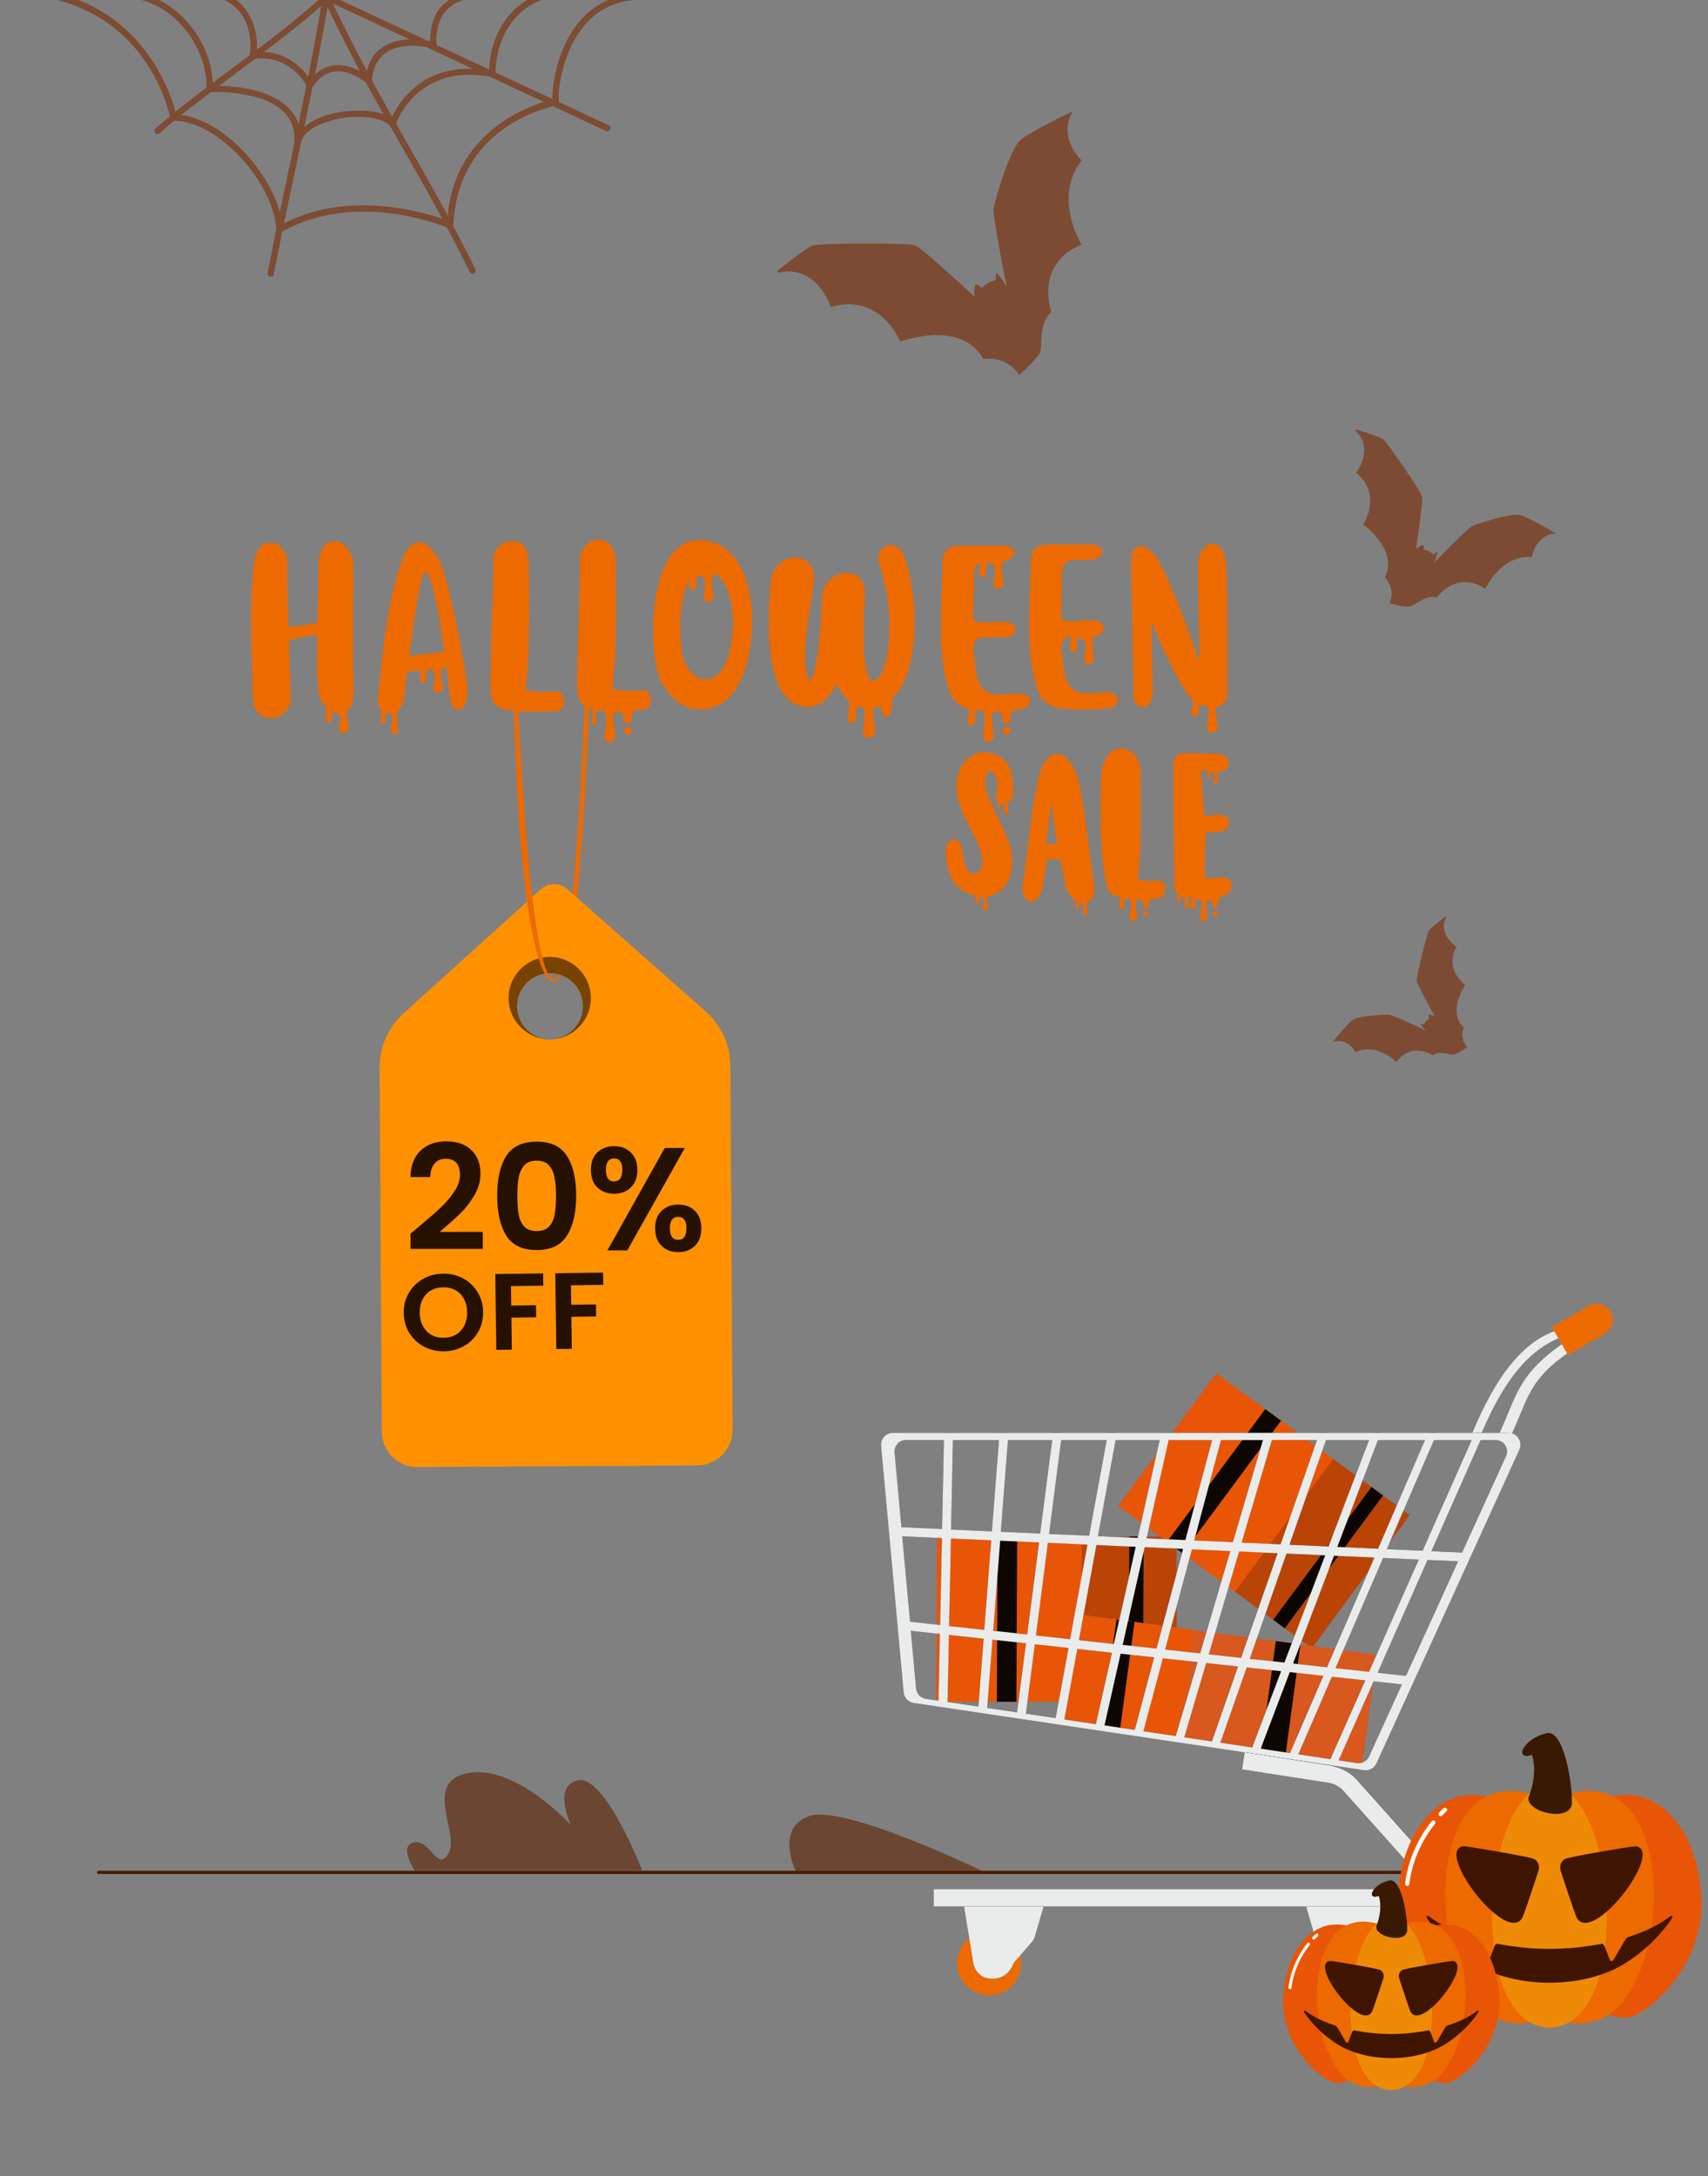 <svg width="537" height="684" viewBox="0 0 537 684" fill="none" xmlns="http://www.w3.org/2000/svg">
<rect x="0" y="0" width="537" height="684" fill="#808080" stroke="none"/>
<g opacity="0.6" clip-path="url(#clip0_7506_31790)">
<path d="M102.11 -0.066C125.046 10.626 147.982 21.326 170.918 32.018C177.435 35.061 183.959 38.097 190.476 41.14C191.623 41.677 192.635 39.971 191.479 39.426C168.543 28.734 145.607 18.034 122.671 7.342C116.154 4.299 109.63 1.263 103.113 -1.78C101.966 -2.317 100.955 -0.611 102.11 -0.066Z" fill="#7C2900"/>
<path d="M101.572 -0.675C107.423 11.635 113.699 23.721 120.375 35.606C125.985 45.585 131.795 55.452 137.293 65.504C140.912 72.119 144.387 78.807 147.733 85.558C148.303 86.704 150.013 85.703 149.451 84.557C143.857 73.257 137.83 62.196 131.587 51.248C125.768 41.06 119.894 30.905 114.413 20.525C110.545 13.205 106.853 5.796 103.298 -1.676C102.752 -2.829 101.035 -1.82 101.58 -0.675H101.572Z" fill="#7C2900"/>
<path d="M101.468 -1.011C97.833 21.486 92.753 43.719 88.114 66.024C86.742 72.6 85.41 79.175 84.142 85.767C83.901 87.016 85.819 87.545 86.06 86.295C90.466 63.445 95.722 40.772 100.112 17.922C101.292 11.803 102.399 5.668 103.394 -0.483C103.595 -1.732 101.685 -2.269 101.476 -1.011H101.468Z" fill="#7C2900"/>
<path d="M101.91 -1.62C88.363 10.73 73.099 21.062 58.67 32.33C55.315 34.949 51.993 37.616 48.815 40.452C47.86 41.3 49.272 42.702 50.219 41.853C56.319 36.399 62.907 31.497 69.44 26.58C77.007 20.885 84.615 15.247 92.015 9.336C95.867 6.261 99.663 3.105 103.306 -0.218C104.253 -1.083 102.841 -2.477 101.902 -1.62H101.91Z" fill="#7C2900"/>
<path d="M151.032 -3.094C146.209 -2.557 141.121 -1.147 138.071 2.897C135.64 6.125 135.142 10.289 135.206 14.206L136.466 13.253C130.487 11.651 122.237 11.819 117.952 16.905C115.93 19.308 115.103 22.335 114.902 25.419L116.596 24.722C114.589 22.936 112.021 21.55 109.437 20.877C107.327 20.325 105.055 20.269 102.977 20.982C100.224 21.927 98.154 23.969 96.549 26.34H98.266C96.011 21.91 91.541 18.17 86.75 16.889C84.286 16.224 81.75 16.224 79.246 16.649L80.466 17.866C81.718 11.146 79.367 3.57 73.717 -0.491C70.692 -2.661 67.04 -3.67 63.389 -4.135C62.121 -4.295 62.137 -2.309 63.389 -2.157C68.709 -1.484 73.902 0.799 76.622 5.628C78.267 8.551 78.853 11.987 78.725 15.311C78.701 15.848 78.661 16.384 78.604 16.921C78.564 17.321 78.629 16.785 78.572 17.169C78.564 17.225 78.556 17.273 78.548 17.329C78.404 18.114 78.998 18.683 79.768 18.547C86.597 17.377 93.443 21.206 96.549 27.325C96.91 28.029 97.873 27.901 98.266 27.325C99.679 25.242 101.556 23.4 104.036 22.711C105.834 22.215 107.712 22.383 109.477 22.928C110.954 23.384 112.334 24.089 113.618 24.938C114.309 25.387 114.678 25.643 115.199 26.107C115.857 26.692 116.836 26.276 116.893 25.41C117.19 20.861 119.332 16.857 123.802 15.303C126.932 14.214 130.552 14.23 133.665 14.71C134.428 14.831 135.19 14.959 135.936 15.159C136.554 15.327 137.204 14.855 137.196 14.206C137.14 10.754 137.485 7.094 139.556 4.203C142.14 0.59 146.843 -0.651 151.032 -1.115C152.284 -1.26 152.3 -3.238 151.032 -3.094Z" fill="#7C2900"/>
<path d="M178.406 -3.358C172.901 -3.326 167.556 -1.7 163.23 1.752C159.242 4.939 156.465 9.464 155.02 14.326C154.162 17.209 153.768 20.237 153.785 23.24L155.044 22.287C147.509 20.885 139.5 21.382 132.911 25.611C128.979 28.134 125.777 31.77 123.666 35.926C123.208 36.823 122.775 37.752 122.47 38.714L124.131 38.273C120.953 34.925 115.256 34.589 110.954 34.813C105.858 35.077 100.264 36.319 96.163 39.498C94.205 41.02 92.785 43.014 92.48 45.513H94.462C94.807 42.245 94.278 38.866 92.456 36.071C90.859 33.62 88.475 31.786 85.867 30.504C80.9 28.061 75.202 27.204 69.712 27.004C68.453 26.956 67.184 26.94 65.924 27.004L66.92 27.997C67.281 16.328 59.689 4.395 49.08 -0.451C46.014 -1.852 42.74 -2.645 39.369 -2.741C38.093 -2.773 38.093 -0.795 39.369 -0.763C50.709 -0.451 60.162 8.64 63.581 19.019C64.536 21.919 65.026 24.938 64.929 27.989C64.913 28.502 65.395 29.006 65.924 28.983C69.046 28.806 72.256 29.015 75.346 29.471C80.595 30.248 86.509 31.85 90.04 36.094C92.247 38.745 92.833 42.149 92.48 45.497C92.344 46.771 94.31 46.739 94.462 45.497C94.952 41.493 99.679 39.298 103.041 38.217C107.519 36.775 112.591 36.231 117.238 37.136C119.212 37.52 121.315 38.169 122.735 39.659C123.265 40.219 124.18 39.907 124.396 39.218C124.661 38.393 124.765 38.209 125.118 37.472C125.873 35.886 126.788 34.381 127.839 32.979C131.097 28.654 135.744 25.563 141.016 24.265C145.438 23.176 150.077 23.344 154.531 24.169C155.157 24.281 155.791 23.905 155.791 23.216C155.751 13.709 160.437 3.946 169.634 0.23C172.435 -0.899 175.412 -1.388 178.422 -1.404C179.698 -1.404 179.706 -3.39 178.422 -3.382L178.406 -3.358Z" fill="#7C2900"/>
<path d="M201.037 -2.085C193.285 -1.932 186.295 1.407 181.528 7.534C177.619 12.548 175.308 18.755 174.241 24.978C173.832 27.341 173.535 29.791 173.679 32.194L174.409 31.241C170.533 31.922 166.697 33.492 163.206 35.246C155.67 39.034 149.146 44.889 145.198 52.385C142.204 58.063 140.784 64.391 140.535 70.782L142.028 69.925C138.248 68.299 134.203 67.194 130.19 66.321C121.579 64.447 112.623 63.91 103.908 65.384C98.106 66.369 92.496 68.315 87.376 71.222L88.869 72.079C88.475 65.287 85.233 58.776 81.317 53.33C77.104 47.467 71.663 42.157 65.178 38.842C61.864 37.144 58.244 35.998 54.505 35.918L55.46 36.647C54.657 32.442 52.916 28.286 50.998 24.489C46.736 16.048 40.332 8.688 32.211 3.746C26.144 0.038 19.282 -2.189 12.244 -3.15C11 -3.318 10.454 -1.412 11.722 -1.236C23.118 0.326 33.639 5.348 41.407 13.902C46.367 19.364 50.099 25.979 52.402 32.979C52.852 34.349 53.285 35.75 53.558 37.176C53.638 37.608 54.103 37.897 54.513 37.905C60.957 38.049 66.936 41.581 71.695 45.681C76.959 50.222 81.365 55.933 84.246 62.268C85.65 65.352 86.694 68.691 86.894 72.095C86.935 72.84 87.705 73.337 88.387 72.952C103.202 64.551 121.499 65.167 137.309 70.317C138.264 70.629 139.219 70.958 140.158 71.318C140.431 71.422 140.695 71.526 140.968 71.639C141.241 71.751 141.169 71.719 141.041 71.663C141.731 71.959 142.501 71.623 142.533 70.806C142.934 60.674 146.65 51.047 154.081 44.008C158.865 39.474 164.819 36.175 171.095 34.188C172.355 33.788 173.647 33.411 174.955 33.179C175.356 33.107 175.709 32.627 175.685 32.226C175.396 27.597 176.504 22.727 178.013 18.379C180.091 12.412 183.646 6.685 189.103 3.274C192.699 1.031 196.832 -0.002 201.053 -0.082C202.329 -0.106 202.337 -2.093 201.053 -2.061L201.037 -2.085Z" fill="#7C2900"/>
</g>
<path opacity="0.6" fill-rule="evenodd" clip-rule="evenodd" d="M449.099 319.146C449.027 319.541 449.439 320.099 449.439 320.099C448.166 320.819 447.664 322.006 447.664 322.006C447.664 322.006 446.498 321.611 446.605 321.916C446.695 322.222 448.274 323.896 448.274 323.896C448.274 323.896 437.996 319.02 436.812 318.93C435.628 318.84 427.161 319.218 425.368 320.495C423.592 321.772 419 327.476 419 327.476C423.7 326.055 426.193 330.679 426.193 330.679C432.955 327.566 439.054 333.81 439.054 333.81C443.825 327.224 450.48 331.687 450.48 331.687C453.099 329.995 455.933 331.848 457.368 331.381C458.803 330.913 461.314 329.096 461.314 329.096C458.659 326.271 460.22 323.014 460.22 323.014C454.892 318.03 460.65 309.591 460.65 309.591C453.655 303.672 457.996 297.644 457.996 297.644C452.722 293.866 453.834 289.961 454.677 288.288L454.48 288C453.009 289.152 449.762 291.742 449.26 292.48C448.632 293.434 445.242 307.036 445.404 308.314C445.511 309.232 449.081 315.799 451.018 319.325C450.139 319.002 449.152 318.84 449.099 319.128V319.146Z" fill="#7C2900"/>
<path opacity="0.6" fill-rule="evenodd" clip-rule="evenodd" d="M261.313 96.552C261.313 96.552 275.017 90.974 283.107 107.366C283.107 107.366 302.121 100.169 309.206 112.889C309.206 112.889 316.237 111.414 320.416 117.891C320.416 117.891 325.134 113.843 326.695 111.288C328.255 108.733 326.013 102.346 330.533 98.063C330.533 98.063 325.08 83.021 340.04 76.904C340.04 76.904 330.892 62.078 340.076 50.436C340.076 50.436 332.327 43.401 337.313 34.963C337.313 34.963 324.147 41.17 320.829 44.013C317.511 46.856 312.775 63.121 312.381 65.478C311.986 67.835 316.524 90.093 316.524 90.093C316.524 90.093 314.049 86.242 313.493 85.918C312.937 85.594 313.152 88.023 313.152 88.023C313.152 88.023 310.641 88.437 308.632 90.56C308.632 90.56 307.735 89.517 306.946 89.445C306.372 89.409 306.21 91.406 306.408 93.259C300.542 87.844 289.547 77.803 287.825 77.156C285.439 76.238 257.6 76.382 255.466 77.156C253.816 77.749 247.286 82.841 244.363 85.162L244.811 85.702C248.452 84.839 256.506 84.551 261.295 96.57L261.313 96.552Z" fill="#7C2900"/>
<path opacity="0.6" fill-rule="evenodd" clip-rule="evenodd" d="M442.922 190.647C444.934 190.559 447.622 186.888 451.695 187.77C451.695 187.77 457.947 179.045 467.006 185.046C467.006 185.046 471.75 174.346 481.671 175.044C481.671 175.044 482.652 168.077 489.198 167.653C489.198 167.653 480.793 162.669 477.954 161.898C475.115 161.128 464.327 164.65 462.881 165.32C461.418 165.986 450.806 176.939 450.806 176.939C450.806 176.939 452.001 174.113 451.97 173.676C451.94 173.239 450.674 174.275 450.674 174.275C450.674 174.275 449.49 173.021 447.564 172.722C447.564 172.722 447.805 171.836 447.54 171.373C447.351 171.042 446.166 171.709 445.223 172.515C446.017 167.194 447.402 157.297 447.118 156.083C446.718 154.408 436.128 138.986 434.889 138.072C433.946 137.368 428.646 135.669 426.263 134.929L426.14 135.38C428.003 137.079 431.202 141.452 426.36 148.677C426.36 148.677 434.623 154.183 428.612 164.893C428.612 164.893 439.786 172.755 435.422 181.507C435.422 181.507 438.899 184.856 436.893 189.644C436.893 189.644 440.909 190.734 442.922 190.647Z" fill="#7C2900"/>
<path fill-rule="evenodd" clip-rule="evenodd" d="M316.475 228.444C317.147 228.434 317.701 228.974 317.71 229.637C317.72 230.299 317.182 230.855 316.51 230.865C315.838 230.874 315.297 230.334 315.287 229.672C315.278 229.009 315.815 228.454 316.475 228.444ZM102.725 222.498C102.637 223.366 102.071 226.368 102.623 226.819C103.188 227.282 104.416 227.086 104.358 225.736C104.322 224.959 104.375 224.245 104.495 223.746C105.312 224.155 106.166 224.372 106.977 224.348C106.992 224.462 107.006 224.589 107.008 224.717C107.03 226.245 107.032 226.373 106.77 227.523C106.495 228.674 106.512 229.91 107.1 230.194C107.675 230.466 109.605 230.579 109.554 228.808C109.503 227.025 108.899 225.594 109.086 223.667L109.086 223.629C110.441 222.59 111.348 220.411 111.206 216.692C110.764 205.485 111.204 184.251 111.113 177.945C110.984 169.027 99.894 165.493 100.093 179.213C100.172 184.691 99.808 190.188 99.735 195.668C98.244 196.059 95.257 196.549 90.773 197.123C90.513 190.539 90.271 183.458 90.379 176.92C90.485 170.229 81.005 166.62 79.767 177.495C78.179 191.343 79.257 205.318 79.457 219.089C79.601 228.975 91.498 226.98 91.398 219.222C91.315 211.705 90.921 207.328 90.832 201.149L99.79 199.465C99.742 203.989 99.276 209.513 100.139 217.362C100.359 219.436 101.388 221.256 102.739 222.523L102.725 222.498ZM132.256 210.665C132.084 211.891 131.808 213.87 132.244 214.221C132.809 214.684 134.037 214.488 133.979 213.138C133.922 211.775 134.121 210.626 134.511 210.442L134.65 210.376C134.65 210.376 134.587 210.402 134.599 210.402L134.688 210.401C134.904 210.398 135.12 210.394 135.335 210.366C135.971 210.51 136.614 211.086 136.629 212.131C136.651 213.66 136.653 213.787 136.391 214.938C136.116 216.088 136.134 217.324 136.721 217.609C137.296 217.881 139.226 217.993 139.175 216.21C139.124 214.427 138.52 212.996 138.707 211.069C138.784 210.239 139.273 209.812 139.805 209.74L140.362 209.669C140.63 211.551 140.912 216.095 141.516 219.272C142.589 224.978 146.304 223.93 146.841 218.991C147.368 214.205 145.434 206.83 145.169 205.177C143.803 196.762 141.963 187.996 139.497 179.763C137.443 172.924 131.439 165.71 127.1 174.451C121.859 186.644 120.266 205.398 118.837 218.862C118.576 220.968 119.067 222.465 119.93 223.37C119.807 224.531 119.537 226.867 119.91 227.256C120.336 227.722 121.272 227.53 121.227 226.18C121.203 225.428 121.231 224.74 121.326 224.241C121.899 224.424 122.509 224.454 123.116 224.343C123.196 224.584 123.251 224.863 123.255 225.182C123.277 226.711 123.279 226.838 123.08 227.988C122.881 229.137 122.899 230.373 123.335 230.66C123.77 230.934 125.244 231.053 125.205 229.269C125.166 227.486 124.702 226.053 124.839 224.127C124.86 223.872 124.908 223.654 124.969 223.475C125.207 223.28 125.445 223.06 125.657 222.802C126.405 221.925 126.933 220.681 127.075 219.099C127.328 216.458 127.658 213.828 128.026 211.198L132.256 210.678L132.256 210.665ZM216.951 182.067C216.792 183.369 216.65 184.938 217.036 185.277C217.627 185.778 218.931 185.58 218.858 184.078C218.786 182.588 219.008 181.311 219.424 181.101C219.827 180.891 219.487 181.074 219.525 181.061L219.614 181.06C219.842 181.056 220.07 181.053 220.286 181.024C220.96 181.18 221.642 181.82 221.659 182.98C221.683 184.661 221.685 184.801 221.412 186.067C221.126 187.332 221.146 188.708 221.759 189.005C222.373 189.315 224.392 189.438 224.35 187.464C224.297 185.502 223.652 183.919 223.862 181.788C223.95 180.882 224.451 180.416 225.008 180.332C232.848 185.519 231.454 208.334 225.144 212.427C221.31 214.916 217.655 213.071 215.286 208.072C213.532 204.39 212.757 188.575 216.964 182.079L216.951 182.067ZM308.215 176.831C308.043 178.12 307.649 180.7 308.163 181.126C308.754 181.627 310.058 181.43 309.985 179.927C309.913 178.425 310.136 177.16 310.551 176.95C310.967 176.74 310.614 176.924 310.652 176.91L310.741 176.909C310.969 176.906 311.198 176.902 311.426 176.874C312.1 177.03 312.782 177.669 312.799 178.829C312.823 180.51 312.825 180.65 312.552 181.916C312.266 183.182 312.286 184.557 312.899 184.854C313.512 185.164 315.532 185.288 315.49 183.326C315.437 181.364 314.792 179.781 315.002 177.65C315.079 176.808 315.529 176.33 316.034 176.208L316.148 176.181C317.021 176.002 317.677 175.725 318.115 175.324C318.641 174.858 318.9 174.37 318.893 173.86C318.89 173.644 318.849 173.44 318.757 173.238C318.455 172.503 317.724 171.979 316.565 171.651C316.055 171.544 315.014 171.483 313.454 171.48C311.893 171.477 310.32 171.487 308.747 171.51L305.778 171.553C305.614 171.555 305.461 171.558 305.296 171.522C304.433 171.483 303.658 171.469 302.923 171.48C301.832 171.495 300.881 171.56 300.07 171.661C298.754 171.846 297.81 172.395 297.227 173.308C296.631 174.221 296.349 175.742 296.342 177.87C296.32 178.163 296.312 178.469 296.317 178.813C296.254 180.598 296.192 182.446 296.106 184.359C295.885 189.23 295.792 194.188 295.84 199.258L295.846 199.679C295.917 204.571 296.428 209.163 297.378 213.482C297.776 215.54 298.45 217.416 299.363 219.123C300.276 220.83 301.943 222.029 304.339 222.733L304.466 222.757C304.609 222.984 304.727 223.288 304.682 223.671C304.607 224.628 303.947 227.212 304.589 227.763C305.232 228.314 306.637 228.09 306.562 226.473C306.488 224.856 306.319 223.699 307.175 223.253C307.213 223.24 307.251 223.214 307.289 223.2L307.34 223.2C307.721 223.232 308.102 223.265 308.508 223.297C309.096 223.595 309.588 224.237 309.603 225.269C309.629 227.091 309.622 228.352 309.312 229.72C309.002 231.088 309.023 232.566 309.688 232.9C310.353 233.235 312.537 233.369 312.481 231.242C312.424 229.115 311.727 227.417 311.948 225.108C312.047 224.074 312.648 223.556 313.295 223.521C314.081 223.471 314.927 224.109 314.996 225.344C315.13 227.597 317.544 228.684 317.724 225.317C317.803 223.812 318.304 223.334 319.012 223.183L319.215 223.18C319.405 223.152 319.583 223.137 319.747 223.109C321.634 222.877 322.858 222.388 323.392 221.603C323.69 221.166 323.836 220.743 323.831 220.348C323.824 219.928 323.666 219.522 323.356 219.132C322.761 218.363 321.778 217.957 320.42 217.926L318.088 218.087C317.176 218.177 316.263 218.215 315.35 218.229C314.436 218.242 313.548 218.217 312.621 218.166C310.93 217.923 309.677 217.266 308.837 216.195C308.009 215.124 307.446 213.896 307.133 212.474C306.846 211.051 306.624 209.691 306.541 208.392C306.539 208.214 306.536 208.035 306.496 207.87C306.464 207.412 306.406 206.941 306.31 206.446C306.16 205.709 306.086 204.996 306.076 204.309C306.072 204.003 306.067 203.71 306.101 203.404C306.137 202.409 306.568 201.511 307.394 200.734C307.898 200.485 308.785 200.37 310.079 200.351L311.411 200.332C312.261 200.32 313.123 200.307 313.974 200.333C314.646 200.336 315.217 200.341 315.699 200.334L316.295 200.325C317.905 200.174 318.873 199.574 319.2 198.55C319.285 198.281 319.32 198.051 319.317 197.809C319.307 197.121 318.955 196.502 318.249 195.952C317.661 195.616 316.808 195.425 315.704 195.402C315.145 195.385 314.587 195.38 314.054 195.388C313.521 195.396 313.039 195.403 312.532 195.448C312.152 195.479 311.835 195.497 311.556 195.501C310.985 195.509 310.428 195.543 309.959 195.6C309.592 195.631 309.237 195.649 308.881 195.654C308.12 195.665 307.485 195.585 307 195.414C306.323 195.118 305.968 194.244 305.947 192.779C305.987 192.077 306.028 191.401 306.044 190.726C306.189 187.64 306.246 184.543 306.201 181.422L306.191 180.721C306.262 178.618 306.877 177.335 308.051 176.872C308.114 176.845 308.177 176.832 308.227 176.805L308.215 176.831ZM336.769 200.028C336.681 200.947 336.07 204.319 336.661 204.821C337.252 205.322 338.556 205.124 338.483 203.622C338.411 202.132 338.634 200.855 339.049 200.645C339.465 200.435 339.112 200.618 339.15 200.605L339.239 200.604C339.467 200.6 339.696 200.597 339.911 200.569C340.586 200.724 341.267 201.364 341.284 202.524C341.309 204.205 341.311 204.345 341.037 205.611C340.751 206.876 340.771 208.252 341.384 208.549C341.998 208.859 344.03 208.982 343.976 207.008C343.922 205.047 343.29 203.463 343.487 201.332C343.564 200.465 344.026 199.999 344.557 199.877L344.633 199.876L344.633 199.863C345.873 199.628 346.626 199.057 346.918 198.173C347.003 197.904 347.038 197.675 347.034 197.433C347.024 196.745 346.673 196.125 345.967 195.575C345.378 195.239 344.525 195.048 343.421 195.026C342.863 195.008 342.317 195.004 341.772 195.011C341.264 195.019 340.757 195.026 340.25 195.072C339.87 195.103 339.553 195.12 339.274 195.124C338.703 195.132 338.145 195.166 337.676 195.224C337.309 195.255 336.954 195.272 336.599 195.278C335.838 195.289 335.202 195.209 334.718 195.037C334.041 194.741 333.685 193.867 333.664 192.402C333.705 191.701 333.746 191.025 333.761 190.349C333.907 187.264 333.963 184.166 333.918 181.045L333.908 180.345C333.979 178.241 334.595 176.958 335.768 176.495C336.651 176.164 337.715 175.983 338.983 175.964C339.402 175.958 339.846 175.977 340.303 176.022L341.711 176.001C343.715 175.947 345.093 175.595 345.832 174.935C346.358 174.468 346.618 173.98 346.61 173.471C346.607 173.254 346.566 173.051 346.474 172.848C346.172 172.114 345.441 171.589 344.282 171.262C343.773 171.155 342.731 171.093 341.171 171.09C339.61 171.088 338.037 171.098 336.464 171.121L333.496 171.164C333.331 171.166 333.179 171.168 333.013 171.132C332.15 171.094 331.363 171.08 330.64 171.09C329.549 171.106 328.598 171.171 327.788 171.272C326.471 171.457 325.527 172.005 324.944 172.919C324.348 173.832 324.066 175.352 324.059 177.48C324.038 177.774 324.029 178.08 324.034 178.424C323.984 180.208 323.909 182.057 323.823 183.97C323.602 188.84 323.509 193.798 323.557 198.869L323.563 199.289C323.634 204.181 324.145 208.774 325.096 213.092C325.493 215.151 326.168 217.027 327.081 218.734C327.994 220.441 329.66 221.64 332.056 222.344C334.042 222.799 336.481 223.019 339.374 223.002C340.211 223.016 340.985 223.017 341.746 223.006C343.674 222.978 345.399 222.902 346.92 222.791C349.112 222.594 350.513 222.089 351.097 221.24C351.395 220.802 351.541 220.379 351.536 219.985C351.529 219.564 351.371 219.159 351.061 218.768C350.466 218 349.483 217.593 348.125 217.562L345.793 217.723C344.881 217.813 343.981 217.851 343.055 217.865C342.129 217.878 341.24 217.853 340.326 217.803C338.635 217.56 337.382 216.902 336.542 215.831C335.714 214.76 335.151 213.533 334.838 212.11C334.539 210.687 334.328 209.327 334.246 208.028C334.244 207.85 334.228 207.672 334.201 207.507C334.169 207.048 334.111 206.578 334.015 206.082C333.865 205.345 333.791 204.633 333.781 203.945C333.776 203.639 333.785 203.346 333.806 203.04C333.842 202.045 334.273 201.147 335.099 200.371C335.452 200.2 336.009 200.09 336.769 200.028ZM374.365 219.36C374.365 219.36 374.403 219.411 374.455 219.474C374.558 219.587 374.661 219.7 374.752 219.801L374.79 219.838C374.958 220.065 375.09 220.395 375.058 220.816C374.983 221.772 374.323 224.356 374.953 224.907C375.595 225.459 377 225.234 376.926 223.617C376.887 222.688 376.812 221.899 376.918 221.324C377.851 221.782 378.908 222.098 379.951 222.235C379.952 222.299 379.953 222.35 379.953 222.414C379.98 224.236 379.973 225.497 379.663 226.865C379.353 228.233 379.374 229.711 380.039 230.045C380.691 230.38 382.888 230.513 382.831 228.386C382.775 226.259 382.078 224.562 382.298 222.252L382.298 222.227C384.361 221.904 385.954 220.632 385.917 218.059C385.716 204.185 386.179 191.488 385.497 177.761C384.996 167.69 376.481 169.33 376.614 178.489C376.736 186.935 376.99 196.565 377.115 205.177C377.171 209.049 376.709 206.89 376.1 205.191C373.891 198.942 368.624 183.97 364.197 176.185C361.111 170.75 355.508 169.353 355.619 176.959C355.807 189.94 356.222 207.213 356.403 219.672C356.443 222.424 362.593 224.781 362.449 216.602C362.36 211.379 362.206 204.246 361.999 195.215L362.149 195.073C363.513 199.869 370.155 214.337 374.236 219.235C374.236 219.273 374.263 219.324 374.365 219.386L374.365 219.36ZM219.615 169.796C202.706 170.041 203.843 207.333 207.983 214.562C212.447 222.333 219.327 225.177 226.554 221.288C240.038 214.059 241.764 169.474 219.615 169.796ZM166.303 176.953C166.471 188.507 166.693 205.579 165.209 216.979C168.86 217.665 171.484 217.449 175.213 217.394C177.649 217.359 178.714 223.473 174.655 223.531C169.606 223.605 163.713 224.047 158.813 222.984C154.664 222.089 154.481 220.001 154.165 216.591C154.025 206.909 155.191 184.071 155.079 176.351C154.973 169.102 166.138 166.443 166.291 176.966L166.303 176.953ZM262.925 214.848C261.415 218.323 258.901 221.711 254.86 222.113C252.833 222.321 250.873 221.954 249.132 220.846C242.626 216.684 241.791 203.725 241.689 196.718C241.622 192.068 241.846 187.389 242.311 182.756C242.7 178.941 245.393 175.678 249.308 175.29C253.109 174.916 255.965 177.576 255.982 181.386C255.998 182.52 255.825 183.682 255.663 184.805C255.445 186.376 255.189 187.934 254.932 189.492C254.303 193.362 253.712 197.232 253.388 201.148C253.214 203.151 253.117 205.166 253.146 207.166C253.162 208.3 253.339 213.522 254.866 213.793C255.389 213.11 256.015 210.794 256.194 210.002C256.839 207.253 257.204 204.431 257.506 201.624C257.797 198.931 258.011 196.226 258.162 193.51C258.252 191.84 258.355 190.156 258.33 188.475C258.273 184.5 261.032 180.574 265.151 180.195C269.7 179.785 271.879 182.2 271.943 186.646C271.969 188.442 271.805 190.241 271.704 192.027C271.543 194.934 271.484 197.853 271.526 200.77C271.571 203.853 271.707 207.088 272.347 210.111C272.525 210.975 273.225 213.756 274.192 213.996C274.256 214.008 274.32 214.02 274.383 214.006C274.636 213.977 274.876 213.923 275.103 213.817C278.57 212.238 279.461 202.873 279.603 199.494C279.651 198.436 279.661 197.378 279.646 196.333C279.552 189.874 278.663 183.707 276.506 177.597C276.281 176.95 276.157 176.277 276.147 175.589C276.117 173.461 277.484 171.53 279.676 171.307C281.386 171.129 282.935 172.063 283.63 173.62C286.456 179.478 287.442 187.963 287.536 194.448C287.644 201.938 286.7 212.91 281.262 218.545C281.262 218.545 281.262 218.545 281.25 218.558C281.137 218.661 281.037 218.777 280.924 218.881C280.403 219.704 280.443 221.589 280.394 222.558C280.205 226.142 277.35 226.094 277.198 223.497C277.148 222.695 276.641 221.886 275.755 222.014C275.021 222.127 274.663 222.845 274.597 223.522C274.4 225.665 275.073 227.503 275.129 229.592C275.143 230.535 274.761 231.305 273.865 231.649C273.348 231.848 272.562 231.91 272.039 231.701C271.03 231.282 271.354 229.111 271.532 228.293C271.854 226.823 271.845 225.358 271.823 223.855C271.814 223.231 271.602 222.597 271.026 222.261C270.642 222.037 270.121 221.994 269.732 222.229C268.901 222.725 269.193 224.479 269.231 225.307C269.266 225.994 269.035 226.686 268.393 227.026C267.94 227.275 267.331 227.271 266.907 226.946C266.24 226.433 266.727 224.133 266.83 223.405C266.911 222.856 266.992 222.307 267.048 221.758C267.102 221.12 266.966 220.498 266.578 219.981C266.347 219.793 266.141 219.592 265.922 219.392C264.635 218.111 263.66 216.506 262.95 214.835L262.925 214.848ZM193.602 176.57C193.77 188.124 193.992 205.195 192.508 216.596C196.159 217.282 198.782 217.065 202.512 217.011C204.947 216.976 206.013 223.089 201.954 223.148C201.522 223.154 201.078 223.161 200.635 223.167C199.569 223.196 198.747 223.399 198.636 225.375C198.457 228.742 196.043 227.655 195.909 225.402C195.84 224.167 194.994 223.53 194.208 223.579C193.561 223.627 192.96 224.132 192.86 225.166C192.64 227.463 193.337 229.173 193.394 231.3C193.45 233.427 191.253 233.293 190.601 232.959C189.936 232.624 189.915 231.147 190.225 229.779C190.535 228.411 190.542 227.149 190.516 225.327C190.497 224.079 189.764 223.389 189.039 223.221C188.798 223.25 188.544 223.266 188.303 223.27L188.202 223.271C188.202 223.271 188.126 223.298 188.089 223.324C187.245 223.769 187.401 224.927 187.475 226.544C187.55 228.161 187.044 228.42 186.402 227.869C185.759 227.317 186.314 224.666 186.402 223.709C186.477 222.752 184.903 222.389 184.914 222.3C181.918 221.273 181.737 219.288 181.451 216.234C181.311 206.552 182.477 183.714 182.365 175.993C182.26 168.745 193.425 166.085 193.577 176.608L193.602 176.57ZM128.701 206.13L128.736 205.925C129.187 202.861 130.299 193.81 131.533 187.052C133.473 176.473 134.578 178.318 136.865 188.134C138.217 193.912 138.779 199.358 139.588 204.443C139.616 204.608 139.63 204.723 139.657 204.799L128.701 206.13ZM197.426 228.489C196.753 228.499 196.228 229.054 196.238 229.717C196.248 230.379 196.801 230.919 197.461 230.91C198.12 230.9 198.658 230.344 198.648 229.682C198.639 229.019 198.085 228.48 197.426 228.489Z" fill="#EC6A00"/>
<path fill-rule="evenodd" clip-rule="evenodd" d="M318.093 272.864C318.963 266.631 315.688 260.924 312.849 255.108C311.296 251.929 309.887 248.675 309.83 246.447C309.614 238.201 315.121 243.85 313.126 249.596C312.899 250.25 313.043 250.903 313.406 251.44C313.399 251.458 313.406 251.479 313.456 251.512C313.456 251.516 313.464 251.527 313.474 251.538C313.539 251.625 313.607 251.704 313.683 251.784C313.726 251.868 313.755 251.973 313.74 252.104C313.701 252.488 313.395 253.972 313.658 254.197C313.92 254.422 314.513 254.338 314.492 253.689C314.474 253.148 314.545 252.68 314.678 252.481C314.984 252.615 315.307 252.695 315.638 252.709C315.721 252.844 315.771 253.011 315.771 253.217C315.771 253.95 315.771 254.012 315.638 254.56C315.501 255.108 315.501 255.706 315.775 255.841C316.048 255.978 316.968 256.044 316.957 255.187C316.946 254.331 316.666 253.642 316.774 252.717C316.785 252.604 316.813 252.51 316.853 252.43C317.385 252.133 317.852 251.581 318.15 250.703C319.2 247.601 318.233 241.836 316.364 239.485C316.35 239.467 316.335 239.449 316.317 239.43C310.836 233.408 299.191 236.285 300.909 249.843C301.826 257.085 310.179 266.358 308.597 272.287C307.806 275.247 304.579 275.813 303.411 271.423C302.71 268.789 302.656 268.212 302.397 266.522C301.855 262.984 297.107 262.567 297.365 268.093C297.613 273.383 298.994 278.767 304.6 280.889C305.337 281.169 306.07 281.379 306.789 281.524C306.789 281.542 306.789 281.56 306.789 281.582C306.743 282.043 306.376 283.81 306.689 284.075C307.001 284.34 307.706 284.245 307.681 283.469C307.655 282.692 307.785 282.036 308.008 281.93C308.231 281.822 308.044 281.916 308.062 281.909H308.112C308.234 281.909 308.356 281.905 308.479 281.894C308.842 281.981 309.201 282.315 309.201 282.914C309.201 283.784 309.205 283.857 309.043 284.514C308.881 285.167 308.881 285.878 309.205 286.041C309.532 286.204 310.624 286.284 310.61 285.265C310.595 284.245 310.265 283.425 310.391 282.322C310.437 281.894 310.671 281.658 310.941 281.589L311.009 281.575H311.023C314.614 280.835 317.388 277.969 318.1 272.856L318.093 272.864ZM338.346 283.316C338.378 283.393 338.396 283.483 338.385 283.589C338.342 283.973 338.004 285.457 338.296 285.682C338.583 285.907 339.234 285.823 339.208 285.174C339.187 284.525 339.306 283.973 339.51 283.882L339.55 283.864C339.798 283.937 340.046 283.988 340.29 284.009C340.474 284.154 340.61 284.383 340.61 284.702C340.61 285.435 340.614 285.497 340.463 286.045C340.312 286.593 340.312 287.191 340.614 287.325C340.916 287.463 341.918 287.529 341.908 286.676C341.897 285.82 341.591 285.13 341.706 284.205C341.728 284.024 341.796 283.882 341.886 283.781C342.023 283.723 342.156 283.654 342.285 283.578C343.669 282.732 344.513 280.682 343.953 277.37C342.562 269.156 341.21 254.93 339.413 246.621C336.984 235.392 328.717 232.366 326.129 245.994C324.084 256.762 323.739 262.063 321.511 278.161C320.602 284.735 326.87 285.218 327.855 278.654C328.271 275.864 328.875 272.983 329.059 270.212C330.658 270.19 331.869 270.164 333.469 270.128C334.044 273.071 334.5 277.936 335.812 280.443C336.498 281.76 337.397 282.721 338.349 283.313L338.346 283.316ZM382.054 286.386C382.475 286.386 382.816 286.767 382.816 287.238C382.816 287.71 382.475 288.091 382.054 288.091C381.634 288.091 381.296 287.71 381.296 287.238C381.296 286.767 381.637 286.386 382.054 286.386ZM374.259 281.898C374.259 281.963 374.744 282.257 374.686 282.928C374.629 283.599 374.19 285.403 374.586 285.791C374.981 286.179 375.865 286.037 375.833 284.906C375.8 283.77 375.707 282.957 376.243 282.656C376.264 282.645 376.289 282.634 376.311 282.623H376.372C376.527 282.623 376.677 282.616 376.832 282.602C377.288 282.729 377.745 283.218 377.745 284.093C377.745 285.366 377.727 286.255 377.519 287.213C377.314 288.171 377.314 289.208 377.723 289.444C378.133 289.684 379.51 289.796 379.495 288.309C379.481 286.821 379.06 285.617 379.219 284.006C379.29 283.28 379.671 282.928 380.078 282.903C380.57 282.874 381.098 283.335 381.131 284.202C381.192 285.784 382.701 286.567 382.845 284.213C382.931 282.816 383.28 282.13 384.117 281.854C387.776 280.871 389.253 275.269 382.838 275.824C381.501 275.94 380.164 276.027 378.823 276.075C378.877 270.008 378.748 266.696 379.132 261.573C380.491 261.54 382.371 261.754 383.862 261.431C387.083 260.735 387.575 256.229 383.553 256.062C381.846 255.989 379.804 256.512 378.737 256.512C377.939 251.512 378.259 247.057 377.519 242.141C378.266 242.177 379.014 242.22 379.761 242.271C379.79 242.347 379.808 242.435 379.797 242.54C379.758 242.924 379.452 244.408 379.715 244.633C379.977 244.858 380.57 244.775 380.548 244.125C380.527 243.472 380.635 242.924 380.822 242.834C381.008 242.743 380.85 242.819 380.868 242.816H380.908C381.012 242.816 381.113 242.812 381.213 242.801C381.519 242.874 381.821 243.157 381.821 243.657C381.821 244.39 381.821 244.452 381.688 245C381.551 245.547 381.551 246.146 381.824 246.28C382.097 246.418 383.018 246.484 383.007 245.627C382.996 244.771 382.716 244.082 382.82 243.157C382.863 242.761 383.097 242.558 383.348 242.529C387.456 242.63 387.338 236.938 382.823 236.92C379.733 236.909 373.31 236.571 371.319 236.825C369.518 237.054 368.943 238.36 368.936 240.116C368.875 254.97 369.072 263.104 369.184 278.295C369.184 279.373 369.478 280.243 370.039 280.857C370.039 280.871 370.05 280.893 370.097 280.918C370.097 280.929 370.118 280.944 370.147 280.969C370.183 281.002 370.219 281.034 370.255 281.067C370.345 281.161 370.431 281.306 370.409 281.51C370.366 281.894 370.028 283.378 370.319 283.603C370.607 283.828 371.258 283.745 371.232 283.095C371.211 282.446 371.329 281.894 371.534 281.803C371.739 281.713 371.567 281.789 371.585 281.785H371.631C371.678 281.785 371.721 281.785 371.768 281.785C371.901 281.811 372.037 281.832 372.178 281.847C372.429 281.974 372.634 282.232 372.634 282.631C372.634 283.364 372.638 283.425 372.487 283.973C372.336 284.521 372.336 285.12 372.638 285.254C372.936 285.392 373.942 285.457 373.932 284.601C373.921 283.745 373.615 283.055 373.73 282.13C373.741 282.039 373.763 281.959 373.795 281.887L374.248 281.894L374.259 281.898ZM360.321 286.164C360.788 286.164 361.165 286.545 361.165 287.017C361.165 287.489 360.788 287.87 360.321 287.87C359.853 287.87 359.476 287.489 359.476 287.017C359.476 286.545 359.853 286.164 360.321 286.164ZM346.185 244.104C345.635 253.961 346.012 273.695 348.366 279.63C348.69 280.443 349.301 280.969 350.03 281.299C350.559 281.539 351.181 281.731 351.86 281.883C352.007 282.047 352.18 282.311 352.14 282.707C352.076 283.378 351.59 285.181 352.029 285.569C352.467 285.958 353.452 285.816 353.416 284.684C353.38 283.552 353.276 282.736 353.873 282.435C353.898 282.424 353.923 282.413 353.948 282.402H354.016C354.185 282.402 354.358 282.395 354.527 282.38C355.037 282.507 355.54 282.997 355.54 283.871C355.54 285.149 355.519 286.034 355.289 286.992C355.062 287.95 355.062 288.987 355.519 289.223C355.975 289.462 357.503 289.579 357.485 288.091C357.467 286.603 357.003 285.399 357.176 283.788C357.255 283.062 357.679 282.707 358.128 282.685C358.674 282.656 359.26 283.117 359.296 283.984C359.368 285.566 361.039 286.35 361.197 283.991C361.291 282.598 361.873 282.475 362.628 282.464C362.89 282.464 363.138 282.46 363.376 282.46C366.837 282.46 368.044 276.793 363.843 276.793C361.895 276.793 359.62 276.971 357.736 276.568C358.987 266.021 358.595 254.429 358.595 243.719C359.512 234.061 346.929 230.701 346.181 244.107L346.185 244.104ZM330.611 252.963C331.226 257.034 331.632 261.138 332.376 265.19C331.212 265.241 330.036 265.256 328.868 265.259C329.979 257.415 329.853 257.012 330.611 252.963Z" fill="#EC6A00"/>
<path fill-rule="evenodd" clip-rule="evenodd" d="M30.5 588.5C30.5 588.224 30.724 588 31 588H522C522.276 588 522.5 588.224 522.5 588.5C522.5 588.776 522.276 589 522 589H31C30.724 589 30.5 588.776 30.5 588.5Z" fill="#4A1B00"/>
<path opacity="0.6" d="M250.265 588.242H309.265C309.265 588.242 265.015 566.842 254.265 570.832C243.515 574.822 250.265 588.242 250.265 588.242Z" fill="#5D2000"/>
<path opacity="0.6" d="M201.914 587.862H130.284C130.284 587.862 125.144 579.892 130.284 579.052C135.424 578.212 137.584 588.702 141.094 582.412C144.604 576.122 132.584 559.752 147.444 557.232C162.314 554.712 179.474 573.592 179.474 573.592C179.474 573.592 173.524 561.002 181.904 559.532C190.284 558.062 201.904 587.852 201.904 587.852L201.914 587.862Z" fill="#5D2000"/>
<path d="M294.319 534.871H369.94V482.949H294.563L294.319 534.871Z" fill="#407BFF"/>
<path d="M294.319 534.871H369.94V482.949H294.563L294.319 534.871Z" fill="#E95506"/>
<path d="M313.652 482.949H319.801L319.557 534.871H313.408L313.652 482.949Z" fill="#0E0600"/>
<path d="M354.819 534.871H359.336L359.565 482.949H355.063L354.819 534.871Z" fill="#0E0600"/>
<path opacity="0.2" d="M339.896 534.871H369.94V482.949H340.141L339.896 534.871Z" fill="black"/>
<path d="M351.507 473.329L412.489 518.047L443.193 476.176L382.407 431.602L351.507 473.329Z" fill="#407BFF"/>
<path d="M351.507 473.329L412.489 518.047L443.193 476.176L382.407 431.602L351.507 473.329Z" fill="#E95506"/>
<path d="M397.801 442.89L402.76 446.526L371.859 488.253L366.9 484.617L397.801 442.89Z" fill="#0E0600"/>
<path d="M400.295 509.105L403.938 511.776L434.826 470.04L431.196 467.378L400.295 509.105Z" fill="#0E0600"/>
<path opacity="0.2" d="M388.261 500.281L412.489 518.047L443.193 476.176L419.162 458.554L388.261 500.281Z" fill="black"/>
<path d="M337.645 507.245L432.911 520.087L428.215 554.901L332.949 542.058L337.645 507.245Z" fill="#407BFF"/>
<path opacity="0.9" d="M337.645 507.245L432.911 520.087L428.215 554.901L332.949 542.058L337.645 507.245Z" fill="#E95506"/>
<path d="M337.642 507.238L375.491 512.34L370.795 547.154L332.946 542.051L337.642 507.238Z" fill="#E95506"/>
<path d="M401.123 515.787L408.865 516.83L404.169 551.644L396.427 550.6L401.123 515.787Z" fill="#0E0600"/>
<path d="M351.012 509.032L356.698 509.799L352.002 544.612L346.316 543.846L351.012 509.032Z" fill="#0E0600"/>
<path d="M462.925 450.278L465.107 452.154C471.744 435.925 480.152 423.188 493.152 419.543L490.97 417.666C478.58 420.9 469.929 433.53 462.925 450.278Z" fill="#263238"/>
<path opacity="0.9" d="M462.925 450.278L465.107 452.154C471.744 435.925 480.152 423.188 493.152 419.543L490.97 417.666C478.58 420.9 469.929 433.53 462.925 450.278Z" fill="white"/>
<path d="M471.424 450.431L474.399 452.597C480.671 439.906 479.923 433.393 495.563 423.554L492.588 421.388C477.024 431.944 477.024 438.457 471.424 450.431Z" fill="#263238"/>
<path opacity="0.9" d="M471.424 450.431L474.399 452.597C480.671 439.906 479.923 433.393 495.563 423.554L492.588 421.388C477.024 431.944 477.024 438.457 471.424 450.431Z" fill="white"/>
<path d="M280.739 450.354H474.293C477.009 450.354 478.824 453.176 477.695 455.647L432.774 554.214C432.088 555.74 430.47 556.609 428.822 556.365L287.285 535.254C285.576 534.995 284.263 533.607 284.111 531.899L277.016 454.442C276.817 452.246 278.541 450.354 280.739 450.354ZM281.257 456.501L288.063 530.678C288.215 532.326 289.466 533.653 291.099 533.897L426.656 554.123C428.242 554.352 429.784 553.513 430.44 552.064L473.453 457.661C474.537 455.281 472.797 452.597 470.188 452.597H284.797C282.692 452.597 281.029 454.412 281.227 456.501H281.257Z" fill="#263238"/>
<path d="M417.684 554.169H420.491L466.496 450.354H463.673L417.684 554.169Z" fill="#263238"/>
<path d="M405.004 552.17H407.827L451.802 450.354H448.994L405.004 552.17Z" fill="#263238"/>
<path d="M393.27 550.187H396.093L434.071 450.354H431.264L393.27 550.187Z" fill="#263238"/>
<path d="M380.712 548.067H383.535L417.684 450.354H414.861L380.712 548.067Z" fill="#263238"/>
<path d="M369.329 546.542H372.152L400.548 450.354H397.741L369.329 546.542Z" fill="#263238"/>
<path d="M356.482 544.666H359.305L384.481 450.354H381.658L356.482 544.666Z" fill="#263238"/>
<path d="M344.367 542.439H347.189L367.926 450.354H365.118L344.367 542.439Z" fill="#263238"/>
<path d="M331.672 541.035H334.479L351.141 450.354H348.334L331.672 541.035Z" fill="#263238"/>
<path d="M319.587 539.51H322.394L333.899 450.354H331.076L319.587 539.51Z" fill="#263238"/>
<path d="M307.502 537.283H310.31L317.069 450.354H314.246L307.502 537.283Z" fill="#263238"/>
<path d="M295.066 536.109H297.874L299.644 450.354H296.821L295.066 536.109Z" fill="#263238"/>
<path d="M281.242 479.915V482.737L460.987 490.821V488.015L281.242 479.915Z" fill="#263238"/>
<path d="M283.5 509.4V512.222L443.73 529.717V526.896L283.5 509.4Z" fill="#263238"/>
<path d="M417.684 617.073C417.684 622.641 422.2 627.156 427.769 627.156C433.339 627.156 437.855 622.641 437.855 617.073C437.855 611.506 433.339 606.991 427.769 606.991C422.2 606.991 417.684 611.506 417.684 617.073Z" fill="#EC6A00"/>
<path d="M420.094 617.012C420.094 617.012 421.498 621.939 426.778 621.939C432.057 621.939 432.759 617.012 432.759 617.012L435.902 597.839H410.238L413.35 608.501C413.564 609.248 413.945 609.935 414.449 610.514L420.094 617.012Z" fill="#263238"/>
<path opacity="0.9" d="M420.094 617.012C420.094 617.012 421.498 621.939 426.778 621.939C432.057 621.939 432.759 617.012 432.759 617.012L435.902 597.839H410.238L413.35 608.501C413.564 609.248 413.945 609.935 414.449 610.514L420.094 617.012Z" fill="white"/>
<path d="M321.082 617.073C321.082 622.641 316.566 627.156 310.996 627.156C305.427 627.156 300.91 622.641 300.91 617.073C300.91 611.506 305.427 606.991 310.996 606.991C316.566 606.991 321.082 611.506 321.082 617.073Z" fill="#EC6A00"/>
<path d="M318.671 617.012C318.671 617.012 317.268 621.939 311.988 621.939C306.709 621.939 306.007 617.012 306.007 617.012L302.864 597.839H328.528L325.416 608.501C325.202 609.248 324.821 609.935 324.317 610.514L318.671 617.012Z" fill="#263238"/>
<path opacity="0.9" d="M318.671 617.012C318.671 617.012 317.268 621.939 311.988 621.939C306.709 621.939 306.007 617.012 306.007 617.012L302.864 597.839H328.528L325.416 608.501C325.202 609.248 324.821 609.935 324.317 610.514L318.671 617.012Z" fill="white"/>
<path opacity="0.9" d="M280.739 450.354H474.293C477.009 450.354 478.824 453.176 477.695 455.647L432.774 554.214C432.088 555.74 430.47 556.609 428.822 556.365L287.285 535.254C285.576 534.995 284.263 533.607 284.111 531.899L277.016 454.442C276.817 452.246 278.542 450.354 280.739 450.354ZM284.828 452.597C282.722 452.597 281.059 454.412 281.258 456.501L283.409 480.007L296.196 480.586L296.775 452.597H284.813H284.828ZM458.424 490.715L448.826 490.288L433.11 525.752L442.021 526.728L458.424 490.73V490.715ZM446.065 490.166L434.85 489.662L419.881 524.303L430.425 525.447L446.065 490.166ZM325.706 514.022L336.432 515.196L341.895 485.483L329.459 484.918L325.706 514.022ZM326.667 484.796L314.46 484.247L312.263 512.557L322.944 513.717L326.682 484.796H326.667ZM339.209 515.501L350.195 516.706L357.077 486.169L344.702 485.605L339.209 515.501ZM352.957 516.996L363.608 518.155L371.969 486.825L359.885 486.276L352.972 516.981L352.957 516.996ZM366.339 518.461L377.31 519.666L386.801 487.512L374.731 486.962L366.324 518.461H366.339ZM380.041 519.955L390.188 521.069L401.678 488.183L389.578 487.634L380.041 519.955ZM392.904 521.359L403.829 522.548L416.661 488.839L404.47 488.289L392.919 521.359H392.904ZM406.53 522.853L417.211 524.013L432.103 489.54L419.423 488.976L406.53 522.853ZM418.737 527.002L408.193 551.392L418.279 552.903L429.25 528.146L418.737 527.002ZM416.051 526.713L405.507 525.553L396.352 549.623L405.568 550.996L416.066 526.697L416.051 526.713ZM402.791 525.264L391.958 524.074L383.688 547.732L393.682 549.227L402.807 525.264H402.791ZM389.242 523.784L379.232 522.686L372.335 546.039L381.018 547.335L389.242 523.784ZM376.501 522.396L365.606 521.206L359.488 544.132L369.65 545.642L376.516 522.396H376.501ZM362.86 520.901L352.332 519.757L347.251 542.301L356.772 543.72L362.86 520.901ZM349.585 519.452L338.706 518.262L334.632 540.425L344.535 541.905L349.585 519.467V519.452ZM335.944 517.957L325.355 516.798L322.547 538.61L331.885 539.998L335.944 517.957ZM322.578 516.493L312.034 515.349L310.371 536.795L319.77 538.198L322.562 516.493H322.578ZM309.242 515.044L298.347 513.854L297.92 534.934L307.594 536.383L309.257 515.044H309.242ZM309.455 512.252L311.637 484.125L298.973 483.561L298.408 511.063L309.455 512.268V512.252ZM296.15 483.424L283.668 482.859L286.125 509.705L295.585 510.742L296.15 483.424ZM299.598 452.612L299.018 480.739L311.851 481.319L314.079 452.612H299.598ZM316.901 452.612L314.658 481.441L327.018 481.99L330.802 452.612H316.901ZM333.625 452.612L329.825 482.127L342.414 482.691L347.937 452.612H333.625ZM350.745 452.612L345.191 482.813L357.687 483.378L364.615 452.612H350.745ZM367.438 452.612L360.48 483.5L372.686 484.049L381.079 452.612H367.438ZM383.886 452.612L375.463 484.171L387.609 484.72L397.085 452.612H383.886ZM399.892 452.612L390.371 484.842L402.624 485.391L414.083 452.597H399.892V452.612ZM416.906 452.612L405.401 485.529L417.684 486.078L430.425 452.612H416.921H416.906ZM433.232 452.612L420.446 486.2L433.263 486.779L448.018 452.612H433.217H433.232ZM450.84 452.612L436.024 486.901L447.27 487.405L462.696 452.612H450.856H450.84ZM470.203 452.612H465.504L450.032 487.542L459.675 487.969L473.484 457.676C474.567 455.296 472.828 452.612 470.219 452.612H470.203ZM430.44 552.094L440.77 529.412L431.889 528.436L420.873 553.284L426.64 554.138C428.227 554.367 429.768 553.528 430.425 552.079L430.44 552.094ZM288.048 530.709C288.2 532.356 289.451 533.683 291.084 533.927L295.082 534.522L295.509 513.549L286.369 512.557L288.032 530.709H288.048Z" fill="white"/>
<path d="M504.535 419.207L492.984 425.873L487.903 417.087L499.454 410.421C501.88 409.018 504.993 409.857 506.381 412.282C507.785 414.707 506.946 417.804 504.52 419.207H504.535Z" fill="#EC6A00"/>
<path d="M443.73 593.751V599.212H293.525V593.751H443.73Z" fill="#263238"/>
<path d="M418.127 554.879L417.29 560.275L390.466 556.119L391.302 550.723L418.127 554.879Z" fill="#263238"/>
<path d="M447.346 590.822C448.414 592.18 446.782 594.239 443.73 593.766V599.227C453.953 599.578 455.998 592.363 451.42 587.192L447.346 590.822Z" fill="#263238"/>
<path d="M422.353 562.848C420.964 561.353 419.255 560.544 417.302 560.285L418.141 554.901C422.154 555.755 424.672 557.311 426.427 559.217L422.353 562.848Z" fill="#263238"/>
<path d="M443.73 593.751V599.212H293.525V593.751H443.73Z" fill="#263238"/>
<path d="M418.127 554.879L417.29 560.275L390.466 556.119L391.302 550.723L418.127 554.879Z" fill="#263238"/>
<path d="M447.346 590.822C448.414 592.18 446.782 594.239 443.73 593.766V599.227C453.953 599.578 455.998 592.363 451.42 587.192L447.346 590.822Z" fill="#263238"/>
<path d="M422.353 562.848C420.964 561.353 419.255 560.544 417.302 560.285L418.141 554.901C422.154 555.755 424.672 557.311 426.427 559.217L422.353 562.848Z" fill="#263238"/>
<path d="M451.453 587.186L447.379 590.824L422.385 562.849L426.459 559.212L451.453 587.186Z" fill="#263238"/>
<path d="M451.453 587.186L447.379 590.824L422.385 562.849L426.459 559.212L451.453 587.186Z" fill="#263238"/>
<path opacity="0.9" d="M443.73 593.766C446.782 594.239 448.429 592.179 447.346 590.822L422.353 562.847C420.964 561.353 419.255 560.544 417.302 560.285L390.478 556.121L391.317 550.736L418.141 554.9C422.154 555.755 424.672 557.31 426.427 559.217L451.42 587.192C455.998 592.363 453.953 599.577 443.73 599.227H293.525V593.766H443.73Z" fill="white"/>
<path fill-rule="evenodd" clip-rule="evenodd" d="M500.787 563.974L503.968 565.42C503.968 565.42 507.921 563.484 514.578 564.452C521.234 565.42 533.103 573.151 534.841 595.366C536.578 617.58 518.346 632.466 512.938 633.815C507.53 635.174 504.837 632.075 504.837 632.075C504.837 632.075 519.975 594.115 500.787 563.963V563.974Z" fill="#E95506"/>
<path fill-rule="evenodd" clip-rule="evenodd" d="M473.584 563.974L470.403 565.42C470.403 565.42 466.45 563.484 459.793 564.452C453.137 565.42 441.268 573.151 439.53 595.366C437.793 617.58 456.025 632.466 461.433 633.815C466.841 635.174 469.534 632.075 469.534 632.075C469.534 632.075 454.396 594.115 473.584 563.963V563.974Z" fill="#E95506"/>
<path fill-rule="evenodd" clip-rule="evenodd" d="M490.85 563.202L492.197 564.169C529.042 552.361 525.882 627.117 502.329 634.978C493.641 637.871 489.982 633.815 489.982 633.815L490.85 563.191V563.202Z" fill="#EC6A00"/>
<path fill-rule="evenodd" clip-rule="evenodd" d="M483.52 563.202L482.174 564.169C445.34 552.361 448.489 627.117 472.042 634.978C480.73 637.871 484.389 633.815 484.389 633.815L483.52 563.191V563.202Z" fill="#EC6A00"/>
<path fill-rule="evenodd" clip-rule="evenodd" d="M487.18 637.305C460.304 636.805 466.113 561.179 487.18 561.179C508.247 561.179 514.056 636.805 487.18 637.305Z" fill="#EE8A06"/>
<path fill-rule="evenodd" clip-rule="evenodd" d="M510.625 617.265C519.888 611.611 524.948 604.075 525.752 602.771C525.752 602.771 525.925 602.325 525.676 602.194C525.426 602.064 524.97 602.336 524.503 602.727C524.231 602.966 520.344 606.12 511.95 608.805C511.689 608.892 511.429 609.088 510.94 609.741C510.451 610.393 507.682 615.536 507.139 616.134C506.596 616.732 506.238 616.189 506.086 615.884C505.945 615.58 504.87 612.676 504.511 611.785C504.153 610.893 503.664 610.915 503.664 610.915C492.555 613.079 481.827 613.079 470.707 610.915C470.707 610.915 470.218 610.904 469.86 611.785C469.502 612.676 468.426 615.569 468.285 615.884C468.144 616.189 467.775 616.732 467.232 616.134C466.689 615.536 463.92 610.393 463.431 609.741C462.943 609.088 462.682 608.892 462.421 608.805C454.027 606.12 450.14 602.955 449.857 602.727C449.39 602.325 448.934 602.064 448.685 602.194C448.435 602.325 448.598 602.771 448.598 602.771C449.39 604.075 454.462 611.611 463.724 617.265C476.669 625.159 497.67 625.159 510.614 617.265H510.625Z" fill="#3F1501"/>
<path fill-rule="evenodd" clip-rule="evenodd" d="M453.875 568.345C454.147 568.106 454.56 568.127 454.809 568.388C455.048 568.66 455.026 569.073 454.766 569.323C454.766 569.323 454.255 569.758 453.408 570.639C453.159 570.9 452.735 570.911 452.475 570.661C452.214 570.411 452.203 569.987 452.453 569.726C453.311 568.823 453.875 568.345 453.875 568.345ZM450.118 572.422C450.346 572.14 450.759 572.085 451.041 572.314C451.323 572.542 451.378 572.955 451.15 573.238C449.412 575.434 447.36 578.501 445.731 582.339C444.515 585.21 443.527 588.504 443.081 592.18C443.038 592.539 442.712 592.8 442.354 592.756C441.996 592.713 441.735 592.386 441.778 592.027C442.234 588.211 443.255 584.797 444.515 581.828C446.198 577.87 448.316 574.695 450.107 572.422H450.118Z" fill="white"/>
<path fill-rule="evenodd" clip-rule="evenodd" d="M480.534 565.016C480.534 565.016 483.716 557.84 481.62 551.544C481.62 551.544 479.231 552.631 478.656 551.185C478.08 549.739 480.904 546.042 486.257 544.737C491.611 543.432 494.358 560.384 494.217 566.615C494.076 572.845 480.035 569.801 480.545 565.016H480.534Z" fill="#3A1902"/>
<path fill-rule="evenodd" clip-rule="evenodd" d="M478.753 602.51C479.242 601.52 483.564 588.494 483.77 587.721C483.976 586.949 483.889 584.981 482.217 584.242C480.545 583.503 461.976 580.393 460.499 580.306C459.022 580.219 458.295 581.002 458.034 581.98C456.286 588.613 474.659 610.86 478.742 602.51H478.753Z" fill="#3F1501"/>
<path fill-rule="evenodd" clip-rule="evenodd" d="M495.617 602.51C495.129 601.52 490.807 588.493 490.601 587.721C490.394 586.949 490.481 584.981 492.153 584.242C493.826 583.503 512.395 580.393 513.861 580.306C515.338 580.219 516.065 581.002 516.326 581.98C518.074 588.613 499.7 610.86 495.617 602.51Z" fill="#3F1501"/>
<path fill-rule="evenodd" clip-rule="evenodd" d="M447.104 604.727L449.369 605.756C449.369 605.756 452.182 604.379 456.92 605.068C461.657 605.756 470.105 611.259 471.341 627.07C472.578 642.88 459.601 653.475 455.753 654.435C451.904 655.402 449.987 653.196 449.987 653.196C449.987 653.196 460.761 626.18 447.104 604.719V604.727Z" fill="#E95506"/>
<path fill-rule="evenodd" clip-rule="evenodd" d="M427.744 604.727L425.479 605.756C425.479 605.756 422.666 604.379 417.928 605.068C413.191 605.756 404.743 611.259 403.507 627.07C402.27 642.88 415.247 653.475 419.095 654.435C422.944 655.402 424.861 653.196 424.861 653.196C424.861 653.196 414.087 626.18 427.744 604.719V604.727Z" fill="#E95506"/>
<path fill-rule="evenodd" clip-rule="evenodd" d="M440.032 604.178L440.991 604.866C467.214 596.462 464.965 649.667 448.202 655.263C442.019 657.321 439.414 654.435 439.414 654.435L440.032 604.17V604.178Z" fill="#EC6A00"/>
<path fill-rule="evenodd" clip-rule="evenodd" d="M434.816 604.178L433.857 604.866C407.642 596.462 409.883 649.667 426.646 655.263C432.829 657.321 435.434 654.435 435.434 654.435L434.816 604.17V604.178Z" fill="#EC6A00"/>
<path fill-rule="evenodd" clip-rule="evenodd" d="M437.42 656.919C418.292 656.563 422.427 602.738 437.42 602.738C452.414 602.738 456.549 656.563 437.42 656.919Z" fill="#EE8A06"/>
<path fill-rule="evenodd" clip-rule="evenodd" d="M454.106 642.656C460.699 638.632 464.301 633.268 464.872 632.34C464.872 632.34 464.996 632.022 464.818 631.93C464.641 631.837 464.316 632.03 463.984 632.309C463.79 632.479 461.024 634.723 455.049 636.635C454.864 636.697 454.678 636.836 454.331 637.3C453.983 637.765 452.012 641.425 451.626 641.851C451.239 642.277 450.984 641.89 450.876 641.673C450.775 641.456 450.01 639.39 449.755 638.755C449.5 638.121 449.152 638.136 449.152 638.136C441.246 639.676 433.61 639.676 425.696 638.136C425.696 638.136 425.348 638.129 425.093 638.755C424.838 639.39 424.073 641.449 423.972 641.673C423.872 641.89 423.609 642.277 423.223 641.851C422.836 641.425 420.865 637.765 420.518 637.3C420.17 636.836 419.984 636.697 419.799 636.635C413.825 634.723 411.058 632.471 410.857 632.309C410.525 632.023 410.2 631.837 410.022 631.93C409.844 632.022 409.96 632.34 409.96 632.34C410.525 633.268 414.134 638.632 420.726 642.656C429.939 648.274 444.886 648.274 454.099 642.656H454.106Z" fill="#3F1501"/>
<path fill-rule="evenodd" clip-rule="evenodd" d="M413.717 607.838C413.91 607.668 414.203 607.683 414.381 607.869C414.551 608.063 414.536 608.357 414.35 608.535C414.35 608.535 413.987 608.844 413.384 609.471C413.206 609.657 412.905 609.665 412.72 609.487C412.534 609.309 412.526 609.007 412.704 608.821C413.315 608.179 413.717 607.838 413.717 607.838ZM411.042 610.74C411.205 610.539 411.498 610.5 411.699 610.663C411.9 610.825 411.939 611.12 411.777 611.321C410.54 612.884 409.079 615.066 407.92 617.798C407.054 619.841 406.351 622.186 406.034 624.802C406.003 625.057 405.771 625.243 405.516 625.212C405.261 625.181 405.076 624.949 405.107 624.694C405.431 621.977 406.158 619.547 407.054 617.435C408.252 614.618 409.759 612.358 411.035 610.74H411.042Z" fill="white"/>
<path fill-rule="evenodd" clip-rule="evenodd" d="M432.69 605.469C432.69 605.469 434.955 600.362 433.463 595.881C433.463 595.881 431.763 596.655 431.353 595.625C430.944 594.596 432.953 591.965 436.763 591.036C440.573 590.107 442.529 602.173 442.428 606.607C442.328 611.041 432.335 608.875 432.698 605.469H432.69Z" fill="#3A1902"/>
<path fill-rule="evenodd" clip-rule="evenodd" d="M431.423 632.154C431.77 631.45 434.846 622.179 434.993 621.629C435.14 621.08 435.078 619.679 433.888 619.153C432.698 618.626 419.482 616.413 418.431 616.351C417.38 616.289 416.862 616.846 416.676 617.543C415.432 622.264 428.509 638.098 431.415 632.154H431.423Z" fill="#3F1501"/>
<path fill-rule="evenodd" clip-rule="evenodd" d="M443.425 632.154C443.078 631.45 440.002 622.179 439.855 621.629C439.708 621.08 439.77 619.679 440.96 619.153C442.15 618.626 455.366 616.413 456.409 616.351C457.461 616.289 457.978 616.846 458.164 617.543C459.408 622.264 446.331 638.098 443.425 632.154Z" fill="#3F1501"/>
<path d="M186.574 184.223H185.1C185.084 184.914 182.682 279.538 177.144 300.439L178.524 301.049C184.129 280.506 186.497 187.067 186.574 184.223Z" fill="#EC6A00"/>
<path d="M127.018 318.376L169.926 279.549C172.328 277.376 175.979 277.352 178.409 279.498L221.777 317.816C226.75 322.209 229.601 328.418 229.633 334.951L230.322 449.342C230.358 455.508 225.388 460.542 219.212 460.581L131.278 461.103C125.111 461.139 120.077 456.169 120.038 449.993L119.35 335.603C119.308 329.073 122.089 322.823 127.006 318.369L127.018 318.376ZM162.486 316.702C162.666 322.103 166.921 326.401 172.194 326.762C172.545 326.781 172.902 326.787 173.266 326.781C179.019 326.588 183.531 321.767 183.336 316.004C183.14 310.242 178.321 305.739 172.559 305.935C166.806 306.127 162.294 310.949 162.489 316.711L162.486 316.702Z" fill="#FF9100"/>
<path d="M131.462 385.732C134.406 383.279 136.752 381.239 138.5 379.614C140.248 377.958 141.705 376.241 142.87 374.462C144.035 372.683 144.618 370.935 144.618 369.218C144.618 367.654 144.25 366.427 143.514 365.538C142.778 364.649 141.643 364.204 140.11 364.204C138.577 364.204 137.396 364.725 136.568 365.768C135.74 366.78 135.311 368.175 135.28 369.954H129.024C129.147 366.274 130.235 363.483 132.29 361.582C134.375 359.681 137.013 358.73 140.202 358.73C143.698 358.73 146.381 359.665 148.252 361.536C150.123 363.376 151.058 365.814 151.058 368.85C151.058 371.242 150.414 373.527 149.126 375.704C147.838 377.881 146.366 379.783 144.71 381.408C143.054 383.003 140.892 384.935 138.224 387.204H151.794V392.54H129.07V387.756L131.462 385.732Z" fill="#261101"/>
<path d="M156.312 375.796C156.312 370.491 157.263 366.335 159.164 363.33C161.096 360.325 164.285 358.822 168.732 358.822C173.179 358.822 176.353 360.325 178.254 363.33C180.186 366.335 181.152 370.491 181.152 375.796C181.152 381.132 180.186 385.318 178.254 388.354C176.353 391.39 173.179 392.908 168.732 392.908C164.285 392.908 161.096 391.39 159.164 388.354C157.263 385.318 156.312 381.132 156.312 375.796ZM174.804 375.796C174.804 373.527 174.651 371.625 174.344 370.092C174.068 368.528 173.485 367.255 172.596 366.274C171.737 365.293 170.449 364.802 168.732 364.802C167.015 364.802 165.711 365.293 164.822 366.274C163.963 367.255 163.381 368.528 163.074 370.092C162.798 371.625 162.66 373.527 162.66 375.796C162.66 378.127 162.798 380.089 163.074 381.684C163.35 383.248 163.933 384.521 164.822 385.502C165.711 386.453 167.015 386.928 168.732 386.928C170.449 386.928 171.753 386.453 172.642 385.502C173.531 384.521 174.114 383.248 174.39 381.684C174.666 380.089 174.804 378.127 174.804 375.796Z" fill="#261101"/>
<path d="M185.774 367.7C185.774 365.369 186.449 363.545 187.798 362.226C189.178 360.907 190.942 360.248 193.088 360.248C195.235 360.248 196.983 360.907 198.332 362.226C199.712 363.545 200.402 365.369 200.402 367.7C200.402 370.061 199.712 371.901 198.332 373.22C196.983 374.539 195.235 375.198 193.088 375.198C190.942 375.198 189.178 374.539 187.798 373.22C186.449 371.901 185.774 370.061 185.774 367.7ZM215.306 360.8L197.228 393H190.972L209.004 360.8H215.306ZM193.042 364.112C191.356 364.112 190.512 365.308 190.512 367.7C190.512 370.123 191.356 371.334 193.042 371.334C193.87 371.334 194.514 371.043 194.974 370.46C195.434 369.847 195.664 368.927 195.664 367.7C195.664 365.308 194.79 364.112 193.042 364.112ZM205.968 386.054C205.968 383.693 206.643 381.868 207.992 380.58C209.372 379.261 211.136 378.602 213.282 378.602C215.429 378.602 217.162 379.261 218.48 380.58C219.83 381.868 220.504 383.693 220.504 386.054C220.504 388.415 219.83 390.255 218.48 391.574C217.162 392.893 215.429 393.552 213.282 393.552C211.105 393.552 209.342 392.893 207.992 391.574C206.643 390.255 205.968 388.415 205.968 386.054ZM213.236 382.466C211.488 382.466 210.614 383.662 210.614 386.054C210.614 388.477 211.488 389.688 213.236 389.688C214.954 389.688 215.812 388.477 215.812 386.054C215.812 383.662 214.954 382.466 213.236 382.466Z" fill="#261101"/>
<path d="M139.598 424.731C137.318 424.761 135.217 424.266 133.295 423.244C131.373 422.222 129.841 420.797 128.699 418.967C127.557 417.115 126.971 415.016 126.939 412.671C126.908 410.349 127.438 408.258 128.53 406.398C129.622 404.516 131.115 403.039 133.009 401.966C134.903 400.893 136.99 400.341 139.271 400.31C141.574 400.28 143.676 400.775 145.574 401.797C147.496 402.819 149.017 404.256 150.136 406.109C151.277 407.938 151.864 410.014 151.895 412.336C151.926 414.682 151.396 416.795 150.304 418.677C149.235 420.536 147.754 422.002 145.86 423.075C143.966 424.148 141.879 424.7 139.598 424.731ZM139.541 420.461C141.007 420.442 142.294 420.106 143.403 419.453C144.511 418.778 145.371 417.833 145.983 416.617C146.595 415.402 146.89 413.998 146.869 412.404C146.847 410.81 146.515 409.425 145.87 408.25C145.226 407.051 144.341 406.141 143.216 405.518C142.09 404.896 140.794 404.594 139.328 404.614C137.863 404.634 136.564 404.97 135.432 405.623C134.324 406.275 133.464 407.209 132.852 408.424C132.239 409.617 131.944 411.01 131.965 412.604C131.986 414.198 132.319 415.594 132.964 416.792C133.608 417.99 134.493 418.912 135.619 419.558C136.768 420.18 138.075 420.481 139.541 420.461Z" fill="#261101"/>
<path d="M170.763 400.229L170.815 404.089L160.658 404.225L160.74 410.339L168.524 410.234L168.575 414.025L160.791 414.13L160.926 424.205L156.04 424.271L155.72 400.431L170.763 400.229Z" fill="#261101"/>
<path d="M189.621 399.976L189.672 403.836L179.516 403.972L179.598 410.086L187.381 409.981L187.432 413.772L179.648 413.877L179.784 423.952L174.897 424.018L174.577 400.178L189.621 399.976Z" fill="#261101"/>
<g style="mix-blend-mode:multiply" opacity="0.58">
<path d="M172.401 300.777C179.541 300.539 185.526 306.129 185.767 313.278C186.005 320.418 180.415 326.404 173.266 326.644C178.997 326.448 183.486 321.654 183.29 315.923C183.094 310.192 178.3 305.703 172.569 305.9C166.838 306.096 162.349 310.89 162.545 316.621C162.726 321.99 166.955 326.275 172.204 326.623C165.544 326.307 160.125 320.931 159.9 314.143C159.662 307.003 165.252 301.018 172.401 300.777Z" fill="#160900"/>
</g>
<path d="M174.7 307.652C174.502 307.77 174.304 307.839 174.121 307.829C172.156 307.802 168.927 302.294 165.716 265.7C163.884 244.832 160.788 184.183 160.78 183.974L160.216 183.983C160.223 184.192 161.884 244.828 163.716 265.7C166.223 294.219 170.221 308.56 174.113 308.61C174.106 308.61 174.113 309.041 174.113 308.61C174.443 308.61 174.916 308.367 175.224 308.186C175.715 307.895 175.985 307.216 176.432 306.417C176.263 306.358 176.091 306.325 175.945 306.289C175.527 307.034 175.162 307.38 174.707 307.652L174.7 307.652Z" fill="#EC6A00"/>
<defs>
<clipPath id="clip0_7506_31790">
<rect width="191" height="87" fill="white" transform="translate(11)"/>
</clipPath>
</defs>
</svg>
